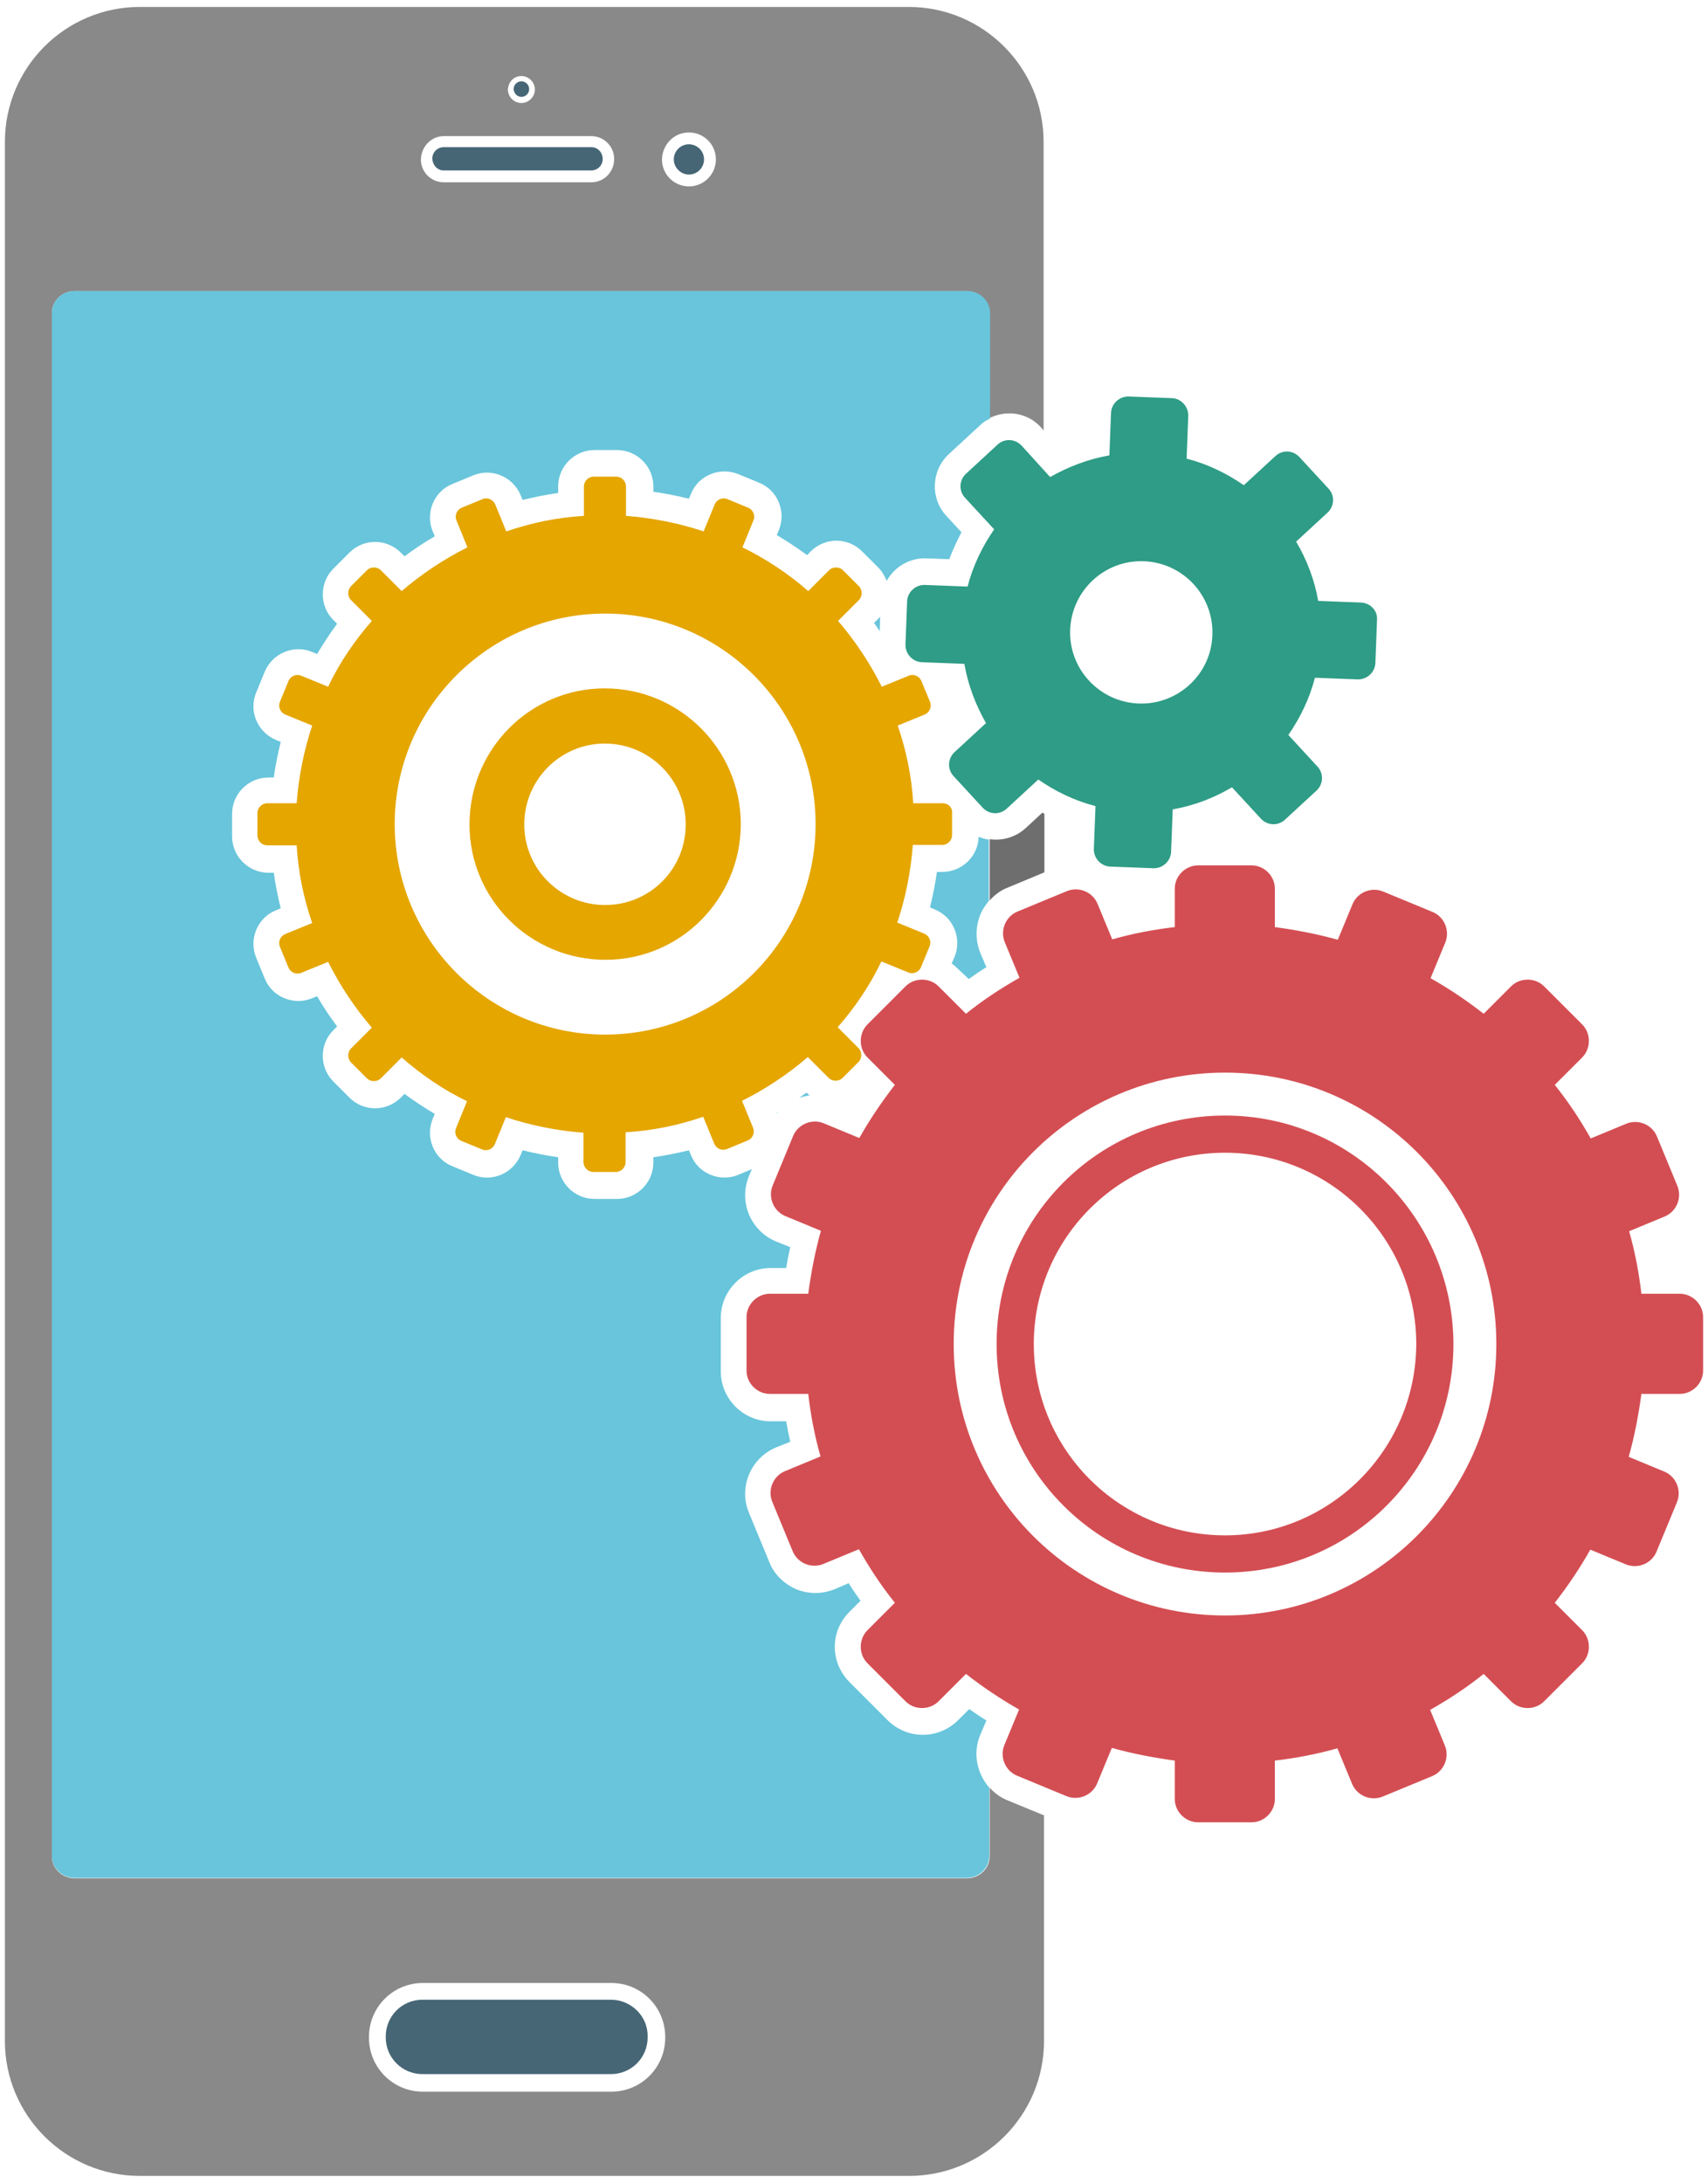 <?xml version="1.0" encoding="utf-8"?>
<!-- Generator: Adobe Illustrator 24.1.3, SVG Export Plug-In . SVG Version: 6.00 Build 0)  -->
<svg version="1.1" id="レイヤー_1" xmlns="http://www.w3.org/2000/svg" xmlns:xlink="http://www.w3.org/1999/xlink" x="0px"
	 y="0px" viewBox="0 0 418 534" style="enable-background:new 0 0 418 534;" xml:space="preserve">
<style type="text/css">
	.st0{fill:#466676;}
	.st1{fill:none;}
	.st2{fill-rule:evenodd;clip-rule:evenodd;fill:#D34E53;}
	.st3{fill-rule:evenodd;clip-rule:evenodd;fill:#E5A600;}
	.st4{fill-rule:evenodd;clip-rule:evenodd;fill:#2E9C86;}
	.st5{fill:#6F6E6F;}
	.st6{fill:#898989;}
	.st7{fill:#68C5DB;}
</style>
<g>
	<path class="st0" d="M149.5,489.2h-46.1c-5,0-9,4-9,9v0.2c0,5,4,9,9,9h46.1c5,0,9-4,9-9v-0.2C158.6,493.3,154.5,489.2,149.5,489.2z
		"/>
	<path class="st0" d="M108.6,41.7h36.1c1.5,0,2.8-1.2,2.8-2.8c0-1.6-1.2-2.9-2.8-2.9h-36.1c-1.5,0-2.8,1.2-2.8,2.8
		C105.9,40.5,107.1,41.7,108.6,41.7z"/>
	<path class="st0" d="M168.6,42.7c2.1,0,3.7-1.7,3.7-3.7c0-2.1-1.7-3.7-3.7-3.7c-2.1,0-3.7,1.7-3.7,3.7
		C164.9,41,166.6,42.7,168.6,42.7z"/>
	<path class="st0" d="M127.6,23.7c1,0,1.9-0.8,1.9-1.9c0-1-0.8-1.9-1.9-1.9c-1,0-1.9,0.8-1.9,1.9C125.8,22.9,126.6,23.7,127.6,23.7z
		"/>
</g>
<path class="st1" d="M127.6,25.1c1.8,0,3.3-1.5,3.3-3.3c0-1.8-1.5-3.3-3.3-3.3c-1.8,0-3.3,1.5-3.3,3.3
	C124.4,23.6,125.8,25.1,127.6,25.1z"/>
<path class="st1" d="M108.6,44.5h36.1c3.1,0,5.6-2.5,5.6-5.7c0-3.1-2.5-5.6-5.6-5.6h-36.1c-3.1,0-5.6,2.5-5.6,5.7
	C103.1,42,105.6,44.5,108.6,44.5z"/>
<path class="st1" d="M168.6,45.5c3.6,0,6.6-2.9,6.6-6.6c0-3.6-2.9-6.6-6.6-6.6c-3.6,0-6.6,2.9-6.6,6.6
	C162.1,42.5,165,45.5,168.6,45.5z"/>
<g>
	<g>
		<path class="st2" d="M411.1,316.5h-9.4c-0.6-5.2-1.6-10.4-3-15.3l8.7-3.6c2.9-1.2,4.3-4.6,3.1-7.5l-5-12.1
			c-1.2-2.9-4.6-4.3-7.5-3.1l-8.7,3.6c-2.6-4.6-5.5-9-8.8-13.1l6.7-6.7c2.2-2.2,2.2-5.9,0-8.1l-9.3-9.3c-2.2-2.2-5.9-2.2-8.1,0
			l-6.7,6.7c-4.1-3.2-8.4-6.1-13-8.7l3.6-8.7c1.2-2.9-0.2-6.3-3.1-7.5l-12.1-5c-2.9-1.2-6.3,0.2-7.5,3.1l-3.6,8.7
			c-5-1.4-10.2-2.4-15.4-3.1v-9.4c0-3.1-2.6-5.7-5.7-5.7h-13.1c-3.1,0-5.7,2.6-5.7,5.7v9.4c-5.2,0.6-10.4,1.6-15.3,3l-3.6-8.7
			c-1.2-2.9-4.6-4.3-7.5-3.1l-12.1,5c-2.9,1.2-4.3,4.6-3.1,7.5l3.6,8.7c-4.6,2.6-9,5.5-13.1,8.8l-6.7-6.7c-2.2-2.2-5.9-2.2-8.1,0
			l-9.3,9.3c-2.2,2.2-2.2,5.9,0,8.1l6.7,6.7c-3.2,4.1-6.1,8.4-8.7,13l-8.7-3.6c-2.9-1.2-6.3,0.2-7.5,3.1l-5,12.1
			c-1.2,2.9,0.2,6.3,3.1,7.5l8.7,3.6c-1.4,5-2.4,10.2-3.1,15.4h-9.4c-3.1,0-5.7,2.6-5.7,5.7v13.1c0,3.1,2.6,5.7,5.7,5.7h9.4
			c0.6,5.2,1.6,10.4,3,15.3l-8.7,3.6c-2.9,1.2-4.3,4.6-3.1,7.5l5,12.1c1.2,2.9,4.6,4.3,7.5,3.1l8.7-3.6c2.6,4.6,5.5,9,8.8,13.1
			l-6.7,6.7c-2.2,2.2-2.2,5.9,0,8.1l9.3,9.3c2.2,2.2,5.9,2.2,8.1,0l6.7-6.7c4.1,3.2,8.4,6.1,13,8.7l-3.6,8.7
			c-1.2,2.9,0.2,6.3,3.1,7.5l12.1,5c2.9,1.2,6.3-0.2,7.5-3.1l3.6-8.7c5,1.4,10.2,2.4,15.4,3.1v9.4c0,3.1,2.6,5.7,5.7,5.7h13.1
			c3.1,0,5.7-2.6,5.7-5.7v-9.4c5.2-0.6,10.4-1.6,15.3-3l3.6,8.7c1.2,2.9,4.6,4.3,7.5,3.1l12.1-5c2.9-1.2,4.3-4.6,3.1-7.5l-3.6-8.7
			c4.6-2.6,9-5.5,13.1-8.8l6.7,6.7c2.2,2.2,5.9,2.2,8.1,0l9.3-9.3c2.2-2.2,2.2-5.9,0-8.1l-6.7-6.7c3.2-4.1,6.1-8.4,8.7-13l8.7,3.6
			c2.9,1.2,6.3-0.2,7.5-3.1l5-12.1c1.2-2.9-0.2-6.3-3.1-7.5l-8.7-3.6c1.4-5,2.4-10.2,3.1-15.4h9.4c3.1,0,5.7-2.6,5.7-5.7v-13.1
			C416.8,319.1,414.2,316.5,411.1,316.5z M299.8,395.2c-36.7,0-66.4-29.7-66.4-66.4c0-36.7,29.7-66.4,66.4-66.4
			c36.7,0,66.4,29.7,66.4,66.4C366.2,365.5,336.4,395.2,299.8,395.2z"/>
	</g>
	<g>
		<path class="st2" d="M299.8,272.9c-30.9,0-55.9,25-55.9,55.9c0,30.9,25,55.9,55.9,55.9c30.9,0,55.9-25,55.9-55.9
			C355.6,297.9,330.6,272.9,299.8,272.9z M299.8,375.6c-25.8,0-46.8-20.9-46.8-46.8c0-25.8,20.9-46.8,46.8-46.8
			c25.8,0,46.8,20.9,46.8,46.8C346.5,354.6,325.6,375.6,299.8,375.6z"/>
	</g>
</g>
<g>
	<g>
		<path class="st3" d="M230.7,196.5h-7.2c-0.4-6.6-1.7-12.9-3.8-19l6.6-2.7c1.2-0.5,1.8-1.9,1.3-3.1l-2.1-5.1
			c-0.5-1.2-1.9-1.8-3.1-1.3l-6.6,2.7c-2.9-5.8-6.5-11.2-10.7-16.1l5.1-5.1c0.9-0.9,0.9-2.5,0-3.4l-3.9-3.9c-0.9-0.9-2.5-0.9-3.4,0
			l-5.1,5.1c-4.8-4.2-10.2-7.8-16.1-10.7l2.7-6.6c0.5-1.2-0.1-2.6-1.3-3.1l-5.1-2.1c-1.2-0.5-2.6,0.1-3.1,1.3l-2.7,6.6
			c-6-2-12.4-3.3-19-3.8V119c0-1.3-1.1-2.4-2.4-2.4h-5.5c-1.3,0-2.4,1.1-2.4,2.4v7.2c-6.6,0.4-12.9,1.7-19,3.8l-2.7-6.6
			c-0.5-1.2-1.9-1.8-3.1-1.3l-5.1,2.1c-1.2,0.5-1.8,1.9-1.3,3.1l2.7,6.6c-5.8,2.9-11.2,6.5-16.1,10.7l-5.1-5.1
			c-0.9-0.9-2.5-0.9-3.4,0l-3.9,3.9c-0.9,0.9-0.9,2.5,0,3.4l5.1,5.1c-4.2,4.8-7.9,10.2-10.7,16.1l-6.6-2.7c-1.2-0.5-2.6,0.1-3.1,1.3
			l-2.1,5.1c-0.5,1.2,0.1,2.6,1.3,3.1l6.6,2.7c-2,6-3.3,12.4-3.8,19h-7.2c-1.3,0-2.4,1.1-2.4,2.4v5.5c0,1.3,1.1,2.4,2.4,2.4h7.2
			c0.4,6.6,1.7,12.9,3.8,19l-6.6,2.7c-1.2,0.5-1.8,1.9-1.3,3.1l2.1,5.1c0.5,1.2,1.9,1.8,3.1,1.3l6.6-2.7c2.9,5.8,6.5,11.2,10.7,16.1
			l-5.1,5.1c-0.9,0.9-0.9,2.5,0,3.4l3.9,3.9c0.9,0.9,2.5,0.9,3.4,0l5.1-5.1c4.8,4.2,10.2,7.9,16,10.7l-2.7,6.6
			c-0.5,1.2,0.1,2.6,1.3,3.1l5.1,2.1c1.2,0.5,2.6-0.1,3.1-1.3l2.7-6.6c6,2,12.4,3.3,19,3.8v7.2c0,1.3,1.1,2.4,2.4,2.4h5.5
			c1.3,0,2.4-1.1,2.4-2.4V277c6.6-0.4,12.9-1.7,19-3.8l2.7,6.6c0.5,1.2,1.9,1.8,3.1,1.3l5.1-2.1c1.2-0.5,1.8-1.9,1.3-3.1l-2.7-6.6
			c5.8-2.9,11.2-6.5,16.1-10.7l5.1,5.1c0.9,0.9,2.5,0.9,3.4,0l3.9-3.9c0.9-0.9,0.9-2.5,0-3.4l-5.1-5.1c4.2-4.8,7.9-10.2,10.7-16.1
			l6.6,2.7c1.2,0.5,2.6-0.1,3.1-1.3l2.1-5.1c0.5-1.2-0.1-2.6-1.3-3.1l-6.6-2.7c2-6,3.3-12.4,3.8-19h7.2c1.3,0,2.4-1.1,2.4-2.4v-5.5
			C233.1,197.5,232,196.5,230.7,196.5z M148.1,253.1c-28.4,0-51.5-23.1-51.5-51.5c0-28.4,23.1-51.5,51.5-51.5
			c28.4,0,51.5,23.1,51.5,51.5C199.6,230.1,176.5,253.1,148.1,253.1z"/>
	</g>
	<g>
		<path class="st3" d="M148,168.4c-18.3,0-33.1,14.9-33.1,33.3c0,18.3,14.9,33.1,33.3,33.1c18.3,0,33.1-14.9,33.1-33.3
			C181.2,183.2,166.3,168.4,148,168.4z M148.1,221.4c-10.9,0-19.8-8.8-19.8-19.7c0-10.9,8.8-19.8,19.7-19.8
			c10.9,0,19.8,8.8,19.8,19.7C167.9,212.5,159.1,221.4,148.1,221.4z"/>
	</g>
</g>
<g>
	<path class="st4" d="M333,147.4l-10.4-0.4c-0.9-5.2-2.8-10.1-5.4-14.5l7.7-7.1c1.7-1.6,1.8-4.2,0.2-5.9l-7.1-7.7
		c-1.6-1.7-4.2-1.8-5.9-0.2l-7.7,7.1c-4.2-2.9-8.9-5.2-14-6.5l0.4-10.4c0.1-2.3-1.7-4.3-4-4.4l-10.5-0.4c-2.3-0.1-4.3,1.7-4.4,4
		l-0.4,10.4c-5.2,0.9-10.1,2.8-14.5,5.3L250,109c-1.6-1.7-4.2-1.8-5.9-0.2l-7.7,7.1c-1.7,1.6-1.8,4.2-0.2,5.9l7.1,7.7
		c-2.9,4.2-5.2,8.9-6.5,14l-10.4-0.4c-2.3-0.1-4.3,1.7-4.4,4l-0.4,10.5c-0.1,2.3,1.7,4.3,4,4.4l10.4,0.4c0.9,5.2,2.8,10.1,5.3,14.5
		l-7.7,7.1c-1.7,1.6-1.8,4.2-0.2,5.9l7.1,7.7c1.6,1.7,4.2,1.8,5.9,0.2l7.7-7.1c4.2,2.9,8.9,5.2,14,6.5l-0.4,10.4
		c-0.1,2.3,1.7,4.3,4,4.4l10.5,0.4c2.3,0.1,4.3-1.7,4.4-4L287,198c5.2-0.9,10.1-2.8,14.5-5.4l7.1,7.7c1.6,1.7,4.2,1.8,5.9,0.2
		l7.7-7.1c1.7-1.6,1.8-4.2,0.2-5.9l-7.1-7.7c2.9-4.2,5.2-8.9,6.5-14l10.4,0.4c2.3,0.1,4.3-1.7,4.4-4l0.4-10.5
		C337.2,149.4,335.4,147.5,333,147.4z M278.6,172.1c-9.6-0.4-17.1-8.5-16.7-18.1c0.4-9.6,8.5-17.1,18.1-16.7
		c9.6,0.4,17.1,8.5,16.7,18.1C296.4,165,288.2,172.5,278.6,172.1z"/>
</g>
<path class="st1" d="M127.6,25.1c1.8,0,3.3-1.5,3.3-3.3c0-1.8-1.5-3.3-3.3-3.3c-1.8,0-3.3,1.5-3.3,3.3
	C124.4,23.6,125.8,25.1,127.6,25.1z"/>
<path class="st1" d="M168.6,45.5c3.6,0,6.6-2.9,6.6-6.6c0-3.6-2.9-6.6-6.6-6.6c-3.6,0-6.6,2.9-6.6,6.6
	C162.1,42.5,165,45.5,168.6,45.5z"/>
<path class="st1" d="M149.5,485h-46.1c-7.3,0-13.2,5.9-13.2,13.2v0.2c0,7.3,5.9,13.2,13.2,13.2h46.1c7.3,0,13.2-5.9,13.2-13.2v-0.2
	C162.8,490.9,156.8,485,149.5,485z"/>
<path class="st1" d="M108.6,44.5h36.1c3.1,0,5.6-2.5,5.6-5.7c0-3.1-2.5-5.6-5.6-5.6h-36.1c-3.1,0-5.6,2.5-5.6,5.7
	C103.1,42,105.6,44.5,108.6,44.5z"/>
<path class="st5" d="M251,202.6c-2.1,1.9-4.8,2.9-7.7,2.8c-0.4,0-0.8-0.1-1.1-0.1v15c1.2-1.4,2.7-2.5,4.5-3.2l8.9-3.7v-14.3
	c-0.2-0.1-0.3-0.2-0.5-0.3L251,202.6z"/>
<path class="st6" d="M242.2,437.3V453v1.1c0,3-2.5,5.4-5.6,5.4H18.3c-3.1,0-5.6-2.4-5.6-5.4V76.6c0-3,2.5-5.4,5.6-5.4h218.2
	c3.1,0,5.6,2.4,5.6,5.4v25.7c4.2-2.1,9.4-1.4,12.7,2.3l0.6,0.7V34.7c0-18.2-14.8-33-33-33H34.2c-18.2,0-33,14.8-33,33v464.6
	c0,18.2,14.8,33,33,33h188.3c18.2,0,33-14.8,33-33v-43.2v-12l-9-3.7C244.8,439.7,243.3,438.6,242.2,437.3z M168.6,32.4
	c3.6,0,6.6,2.9,6.6,6.6c0,3.6-2.9,6.6-6.6,6.6c-3.6,0-6.6-2.9-6.6-6.6C162.1,35.3,165,32.4,168.6,32.4z M127.6,18.6
	c1.8,0,3.3,1.5,3.3,3.3c0,1.8-1.5,3.3-3.3,3.3c-1.8,0-3.3-1.5-3.3-3.3C124.4,20,125.8,18.6,127.6,18.6z M108.6,33.3h36.1
	c3.1,0,5.6,2.5,5.6,5.6c0,3.2-2.5,5.7-5.6,5.7h-36.1c-3.1,0-5.6-2.5-5.6-5.6C103.1,35.8,105.6,33.3,108.6,33.3z M162.8,498.5
	c0,7.3-5.9,13.2-13.2,13.2h-46.1c-7.3,0-13.2-5.9-13.2-13.2v-0.2c0-7.3,5.9-13.2,13.2-13.2h46.1c7.3,0,13.2,5.9,13.2,13.2V498.5z"/>
<path class="st1" d="M274.7,218.8l1.4,3.5c1.7-0.4,3.3-0.7,5-1v-2.4l-6.5-0.3C274.6,218.7,274.7,218.7,274.7,218.8z"/>
<path class="st1" d="M299.9,369.1c22.2,0,40.3-18.1,40.3-40.3s-18.1-40.3-40.3-40.3c-22.2,0-40.3,18.1-40.3,40.3
	S277.7,369.1,299.9,369.1z"/>
<path class="st1" d="M246.6,217.2l12.1-5c1-0.4,2.1-0.7,3.2-0.8c-0.4-1.2-0.6-2.5-0.6-3.9l0.2-5.5c-2.3-0.9-4.5-1.9-6.6-3l-4,3.7
	c-2.1,1.9-4.8,2.9-7.7,2.8c-0.4,0-0.8-0.1-1.1-0.1v15C243.4,219,244.9,217.9,246.6,217.2z"/>
<path class="st1" d="M279,165.6c6,0.2,11.1-4.5,11.4-10.5c0.2-6-4.5-11.1-10.5-11.4c-6-0.2-11.1,4.5-11.4,10.5
	C268.2,160.3,272.9,165.4,279,165.6z"/>
<path class="st1" d="M300.2,200.7c-2.2,1-4.5,1.8-6.8,2.5l-0.1,2.1c0,0,0,0,0,0h11.2c-0.2-0.2-0.4-0.4-0.6-0.6L300.2,200.7z"/>
<g>
	<path class="st7" d="M239.9,424.4l1.5-3.5c-1.4-0.9-2.8-1.8-4.2-2.8l-2.7,2.7c-4.8,4.8-12.5,4.8-17.3,0l-9.3-9.3
		c-2.3-2.3-3.6-5.4-3.6-8.6c0-3.3,1.3-6.3,3.6-8.6l2.7-2.7c-1-1.4-2-2.8-2.9-4.3l-3.5,1.5c-3,1.2-6.3,1.2-9.3,0
		c-3-1.3-5.4-3.6-6.6-6.6l-5-12.1c-2.6-6.2,0.4-13.4,6.6-16l3.5-1.4c-0.4-1.7-0.7-3.3-1-5h-3.8c-6.7,0-12.2-5.5-12.2-12.2v-13.1
		c0-6.7,5.5-12.2,12.2-12.2h3.8c0.3-1.7,0.6-3.4,1-5.1l-3.5-1.4c-6.2-2.6-9.2-9.7-6.6-16l0.7-1.7l-3.3,1.4c-2.2,0.9-4.6,0.9-6.8,0
		c-2.2-0.9-3.9-2.6-4.8-4.8l-0.5-1.2c-2.9,0.7-5.8,1.3-8.7,1.7v1.3c0,4.9-4,8.9-8.9,8.9h-5.5c-4.9,0-8.9-4-8.9-8.9v-1.3
		c-2.9-0.4-5.8-1-8.7-1.7l-0.5,1.2c-1.9,4.5-7.1,6.7-11.6,4.8l-5.1-2.1c-2.2-0.9-3.9-2.6-4.8-4.8c-0.9-2.2-0.9-4.6,0-6.8l0.5-1.2
		c-2.5-1.5-5-3.1-7.4-4.9l-0.9,0.9c-3.5,3.5-9.1,3.5-12.6,0l-3.9-3.9c-1.7-1.7-2.6-3.9-2.6-6.3c0-2.4,0.9-4.6,2.6-6.3l0.9-0.9
		c-1.8-2.4-3.4-4.8-4.9-7.4l-1.2,0.5c-2.2,0.9-4.6,0.9-6.8,0c-2.2-0.9-3.9-2.6-4.8-4.8l-2.1-5.1c-0.9-2.2-0.9-4.6,0-6.8
		c0.9-2.2,2.6-3.9,4.8-4.8l1.2-0.5c-0.7-2.9-1.3-5.8-1.7-8.7h-1.3c-4.9,0-8.9-4-8.9-8.9v-5.5c0-4.9,4-8.9,8.9-8.9H67
		c0.4-2.9,1-5.8,1.7-8.7l-1.2-0.5c-4.5-1.9-6.7-7.1-4.8-11.6l2.1-5.1c1.9-4.5,7.1-6.7,11.6-4.8l1.2,0.5c1.5-2.5,3.1-5,4.9-7.4
		l-0.9-0.9c-1.7-1.7-2.6-3.9-2.6-6.3c0-2.4,0.9-4.6,2.6-6.3l3.9-3.9c3.5-3.5,9.1-3.5,12.6,0l0.9,0.9c2.4-1.8,4.8-3.4,7.4-4.9
		l-0.5-1.2c-0.9-2.2-0.9-4.6,0-6.8c0.9-2.2,2.6-3.9,4.8-4.8l5.1-2.1c4.5-1.9,9.7,0.3,11.6,4.8l0.5,1.2c2.9-0.7,5.8-1.3,8.7-1.7V119
		c0-4.9,4-8.9,8.9-8.9h5.5c4.9,0,8.9,4,8.9,8.9v1.3c2.9,0.4,5.8,1,8.7,1.7l0.5-1.2c0.9-2.2,2.6-3.9,4.8-4.8c2.2-0.9,4.6-0.9,6.8,0
		l5.1,2.1c2.2,0.9,3.9,2.6,4.8,4.8c0.9,2.2,0.9,4.6,0,6.8l-0.5,1.2c2.5,1.5,5,3.1,7.4,4.9l0.9-0.9c3.5-3.5,9.1-3.5,12.6,0l3.9,3.9
		c1,1,1.6,2.1,2.1,3.3c1.9-3.4,5.6-5.7,9.8-5.5l5.5,0.2c0.9-2.3,1.9-4.5,3-6.6l-3.7-4c-4-4.3-3.7-11.1,0.6-15.1l7.7-7.1
		c0.7-0.7,1.5-1.2,2.4-1.6V76.6c0-3-2.5-5.4-5.6-5.4H18.3c-3.1,0-5.6,2.4-5.6,5.4v377.4c0,3,2.5,5.4,5.6,5.4h218.2
		c3.1,0,5.6-2.4,5.6-5.4V453v-15.7C239.1,433.9,238,428.9,239.9,424.4z"/>
	<g>
		<path class="st7" d="M195.6,268.6c0.8-0.3,1.6-0.5,2.5-0.6l-0.7-0.7C196.8,267.7,196.2,268.1,195.6,268.6z"/>
		<path class="st7" d="M190.1,272.4c0.1-0.2,0.3-0.3,0.4-0.4c-0.2,0.1-0.3,0.2-0.5,0.3L190.1,272.4z"/>
		<path class="st7" d="M237.1,239.5c1.4-1,2.8-2,4.3-2.9l-1.5-3.5c-1.2-3-1.2-6.3,0-9.3c0.5-1.3,1.3-2.4,2.1-3.4v-15
			c-0.9-0.1-1.7-0.4-2.5-0.7c-0.1,4.8-4.1,8.6-8.9,8.6h-1.3c-0.4,2.9-1,5.8-1.7,8.7l1.2,0.5c2.2,0.9,3.9,2.6,4.8,4.8
			c0.9,2.2,0.9,4.6,0,6.8l-0.7,1.6c0.5,0.3,0.9,0.7,1.3,1.1L237.1,239.5z"/>
		<path class="st7" d="M213.9,152.4c0.5,0.6,0.9,1.3,1.4,2l0.1-3.5c-0.2,0.2-0.4,0.4-0.6,0.6L213.9,152.4z"/>
	</g>
</g>
</svg>
